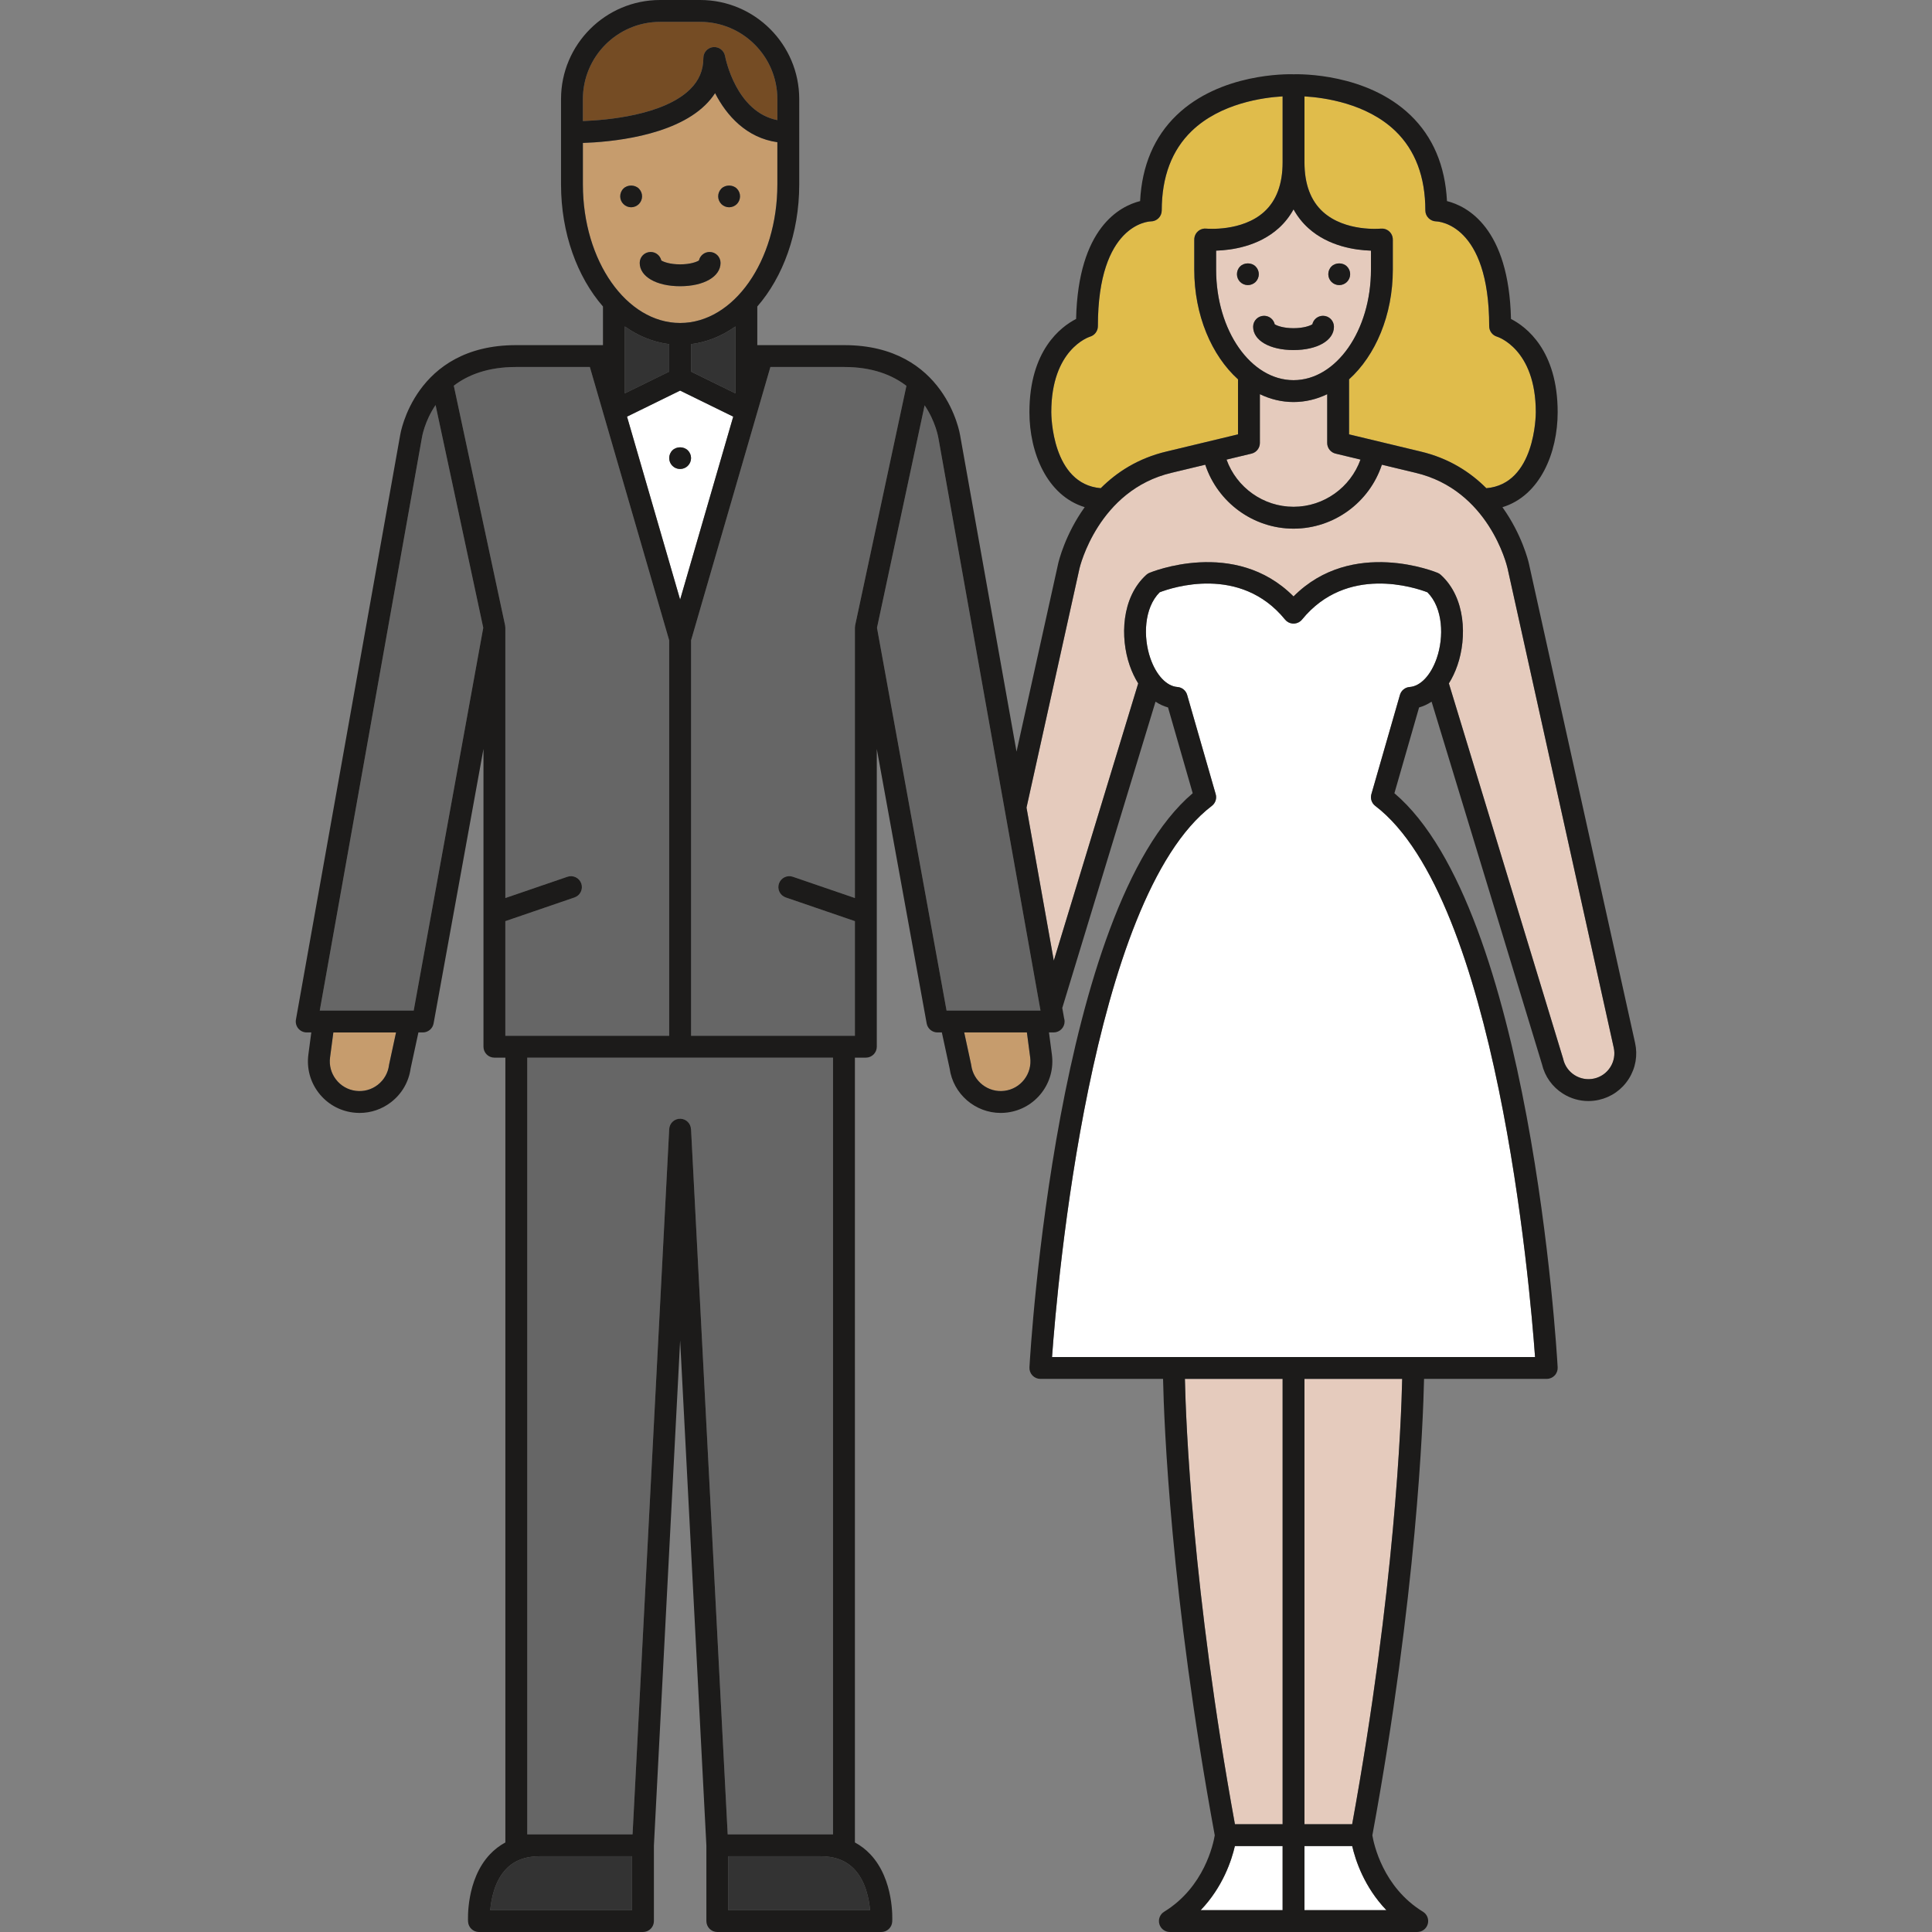 <?xml version="1.0" encoding="iso-8859-1"?>
<!-- Generator: Adobe Illustrator 19.1.0, SVG Export Plug-In . SVG Version: 6.00 Build 0)  -->
<svg version="1.1" id="Capa_1" xmlns="http://www.w3.org/2000/svg" xmlns:xlink="http://www.w3.org/1999/xlink" x="0px" y="0px"
	 viewBox="0 0 441.797 441.797" style="enable-background:new 0 0 441.797 441.797;" xml:space="preserve">
<rect x="0" y="0" width="441.797" height="441.797" fill="#808080" stroke="none"/>
<g>
	<path style="fill:#FFFFFF;" d="M167.67,95.273l-12.143-5.953l-12.144,5.953l12.144,41.84L167.67,95.273z M153.757,106.518
		c-0.47-0.46-0.73-1.11-0.73-1.77c0-0.65,0.26-1.3,0.73-1.76c0.92-0.93,2.6-0.93,3.53,0c0.47,0.46,0.74,1.11,0.74,1.76
		c0,0.66-0.27,1.31-0.74,1.77c-0.46,0.47-1.11,0.73-1.77,0.73C154.867,107.248,154.217,106.988,153.757,106.518z"/>
	<path style="fill:#333333;" d="M142.88,74.649v15.302l10.146-4.973v-6.282C149.392,78.248,145.963,76.834,142.88,74.649z"/>
	<path style="fill:#C69C6D;" d="M155.527,73.858c12.261-0.003,22.235-14.206,22.235-31.663v-9.675
		c-7.052-0.994-11.618-6.087-14.242-11.221c-0.621,0.955-1.365,1.858-2.233,2.708c-7.419,7.267-22.07,8.489-27.996,8.68v9.508
		C133.291,59.652,143.266,73.855,155.527,73.858z M164.957,43.128c0.94-0.93,2.61-0.93,3.54,0c0.46,0.46,0.73,1.11,0.73,1.77
		c0,0.65-0.27,1.3-0.73,1.77c-0.47,0.46-1.11,0.73-1.77,0.73c-0.66,0-1.3-0.27-1.77-0.73c-0.46-0.47-0.73-1.11-0.73-1.77
		C164.227,44.238,164.497,43.588,164.957,43.128z M148.786,57.618c1.189,0,2.184,0.831,2.438,1.943
		c0.493,0.32,1.959,0.89,4.303,0.89c2.343,0,3.81-0.57,4.303-0.89c0.253-1.112,1.249-1.943,2.438-1.943c1.381,0,2.5,1.119,2.5,2.5
		c0,3.14-3.8,5.333-9.24,5.333s-9.24-2.193-9.24-5.333C146.286,58.737,147.405,57.618,148.786,57.618z M141.827,44.898
		c0-0.66,0.26-1.31,0.73-1.77c0.93-0.93,2.6-0.93,3.54,0c0.46,0.47,0.73,1.11,0.73,1.77c0,0.65-0.27,1.3-0.73,1.76
		c-0.47,0.47-1.11,0.74-1.77,0.74c-0.66,0-1.31-0.27-1.77-0.74C142.087,46.198,141.827,45.558,141.827,44.898z"/>
	<path style="fill:#666666;" d="M96.449,100.259L73.118,231.09h21.484l15.905-87.531L99.603,92.622
		C97.071,96.357,96.495,99.947,96.449,100.259z"/>
	<path style="fill:#333333;" d="M168.172,74.65c-3.083,2.185-6.511,3.598-10.145,4.045v6.282l10.145,4.973V74.65z"/>
	<path style="fill:#C69C6D;" d="M75.471,241.825c-0.233,1.796,0.248,3.581,1.356,5.02c1.108,1.439,2.71,2.361,4.511,2.595
		c1.803,0.232,3.586-0.247,5.025-1.355c1.439-1.108,2.36-2.71,2.595-4.512c0.009-0.069,0.021-0.138,0.035-0.206l1.572-7.278H76.228
		L75.471,241.825z"/>
	<path style="fill:#E5CBBD;" d="M295.799,91.935c-2.701,0-5.293-0.635-7.698-1.795v11.157c0,1.156-0.792,2.161-1.917,2.431
		l-5.708,1.37c2.287,6.366,8.397,10.791,15.323,10.791c6.939,0,13.027-4.424,15.311-10.794l-5.697-1.367
		c-1.124-0.27-1.917-1.275-1.917-2.431V90.14C301.091,91.3,298.5,91.935,295.799,91.935z"/>
	<path style="fill:#666666;" d="M153.027,146.438l-18.144-62.516h-16.889c-6.476,0-11.029,1.835-14.224,4.275l11.731,54.798
		c0.002,0.008,0.001,0.016,0.003,0.023c0.022,0.107,0.052,0.439,0.052,0.493c0,0.002,0.001,0.005,0.001,0.007v61.837l14.196-4.863
		c1.306-0.447,2.727,0.249,3.175,1.555c0.447,1.306-0.249,2.728-1.555,3.175l-15.816,5.419v26.214h37.471V146.438z"/>
	<path style="fill:#E0BC4B;" d="M315.744,52.281c1.381-0.14,2.602,0.857,2.744,2.23c0.009,0.087,0,0.171,0,0.257h0.013v6.889
		c0,10.427-3.973,19.639-10.005,25.087v12.582l16.328,3.918c6.535,1.536,11.425,4.748,15.063,8.392
		c11.176-0.937,11.31-16.687,11.31-17.377c0-14.514-8.77-17.244-8.858-17.27c-1.066-0.311-1.799-1.289-1.799-2.399
		c0-23.377-11.637-23.951-12.132-23.964c-1.354-0.036-2.468-1.145-2.468-2.5c0-7.677-2.309-13.792-6.862-18.177
		c-6.579-6.334-16.311-7.647-20.779-7.909v15.086c0,4.981,1.426,8.794,4.24,11.332C307.637,53.058,315.665,52.289,315.744,52.281z"
		/>
	<path style="fill:#E5CBBD;" d="M278.096,57.317v4.34c0,13.938,7.941,25.278,17.703,25.278c9.761,0,17.703-11.34,17.703-25.278
		v-4.34c-3.511-0.109-9.666-0.955-14.312-5.146c-1.374-1.239-2.495-2.679-3.391-4.291c-0.896,1.612-2.017,3.052-3.391,4.291
		C287.762,56.361,281.608,57.208,278.096,57.317z M285.357,65.198c-0.66,0-1.31-0.27-1.77-0.73c-0.47-0.47-0.73-1.11-0.73-1.77
		c0-0.66,0.26-1.31,0.73-1.77c0.93-0.93,2.6-0.93,3.53,0c0.47,0.46,0.74,1.11,0.74,1.77c0,0.66-0.27,1.3-0.73,1.77
		C286.657,64.928,286.007,65.198,285.357,65.198z M304.477,60.928c0.93-0.93,2.6-0.93,3.53,0c0.47,0.46,0.74,1.11,0.74,1.77
		c0,0.66-0.27,1.3-0.74,1.77c-0.46,0.46-1.11,0.73-1.76,0.73c-0.66,0-1.31-0.27-1.77-0.73c-0.47-0.47-0.73-1.12-0.73-1.77
		C303.747,62.038,304.007,61.388,304.477,60.928z M295.799,75.049c2.343,0,3.809-0.57,4.303-0.89
		c0.253-1.112,1.248-1.943,2.438-1.943c1.381,0,2.5,1.119,2.5,2.5c0,3.14-3.8,5.333-9.24,5.333c-5.441,0-9.24-2.193-9.24-5.333
		c0-1.381,1.119-2.5,2.5-2.5c1.189,0,2.185,0.83,2.438,1.943C291.989,74.479,293.455,75.049,295.799,75.049z"/>
	<path style="fill:#754C24;" d="M160.842,13.259c0-1.292,0.985-2.372,2.272-2.49c1.283-0.111,2.452,0.765,2.686,2.036
		c0.105,0.558,2.53,12.786,11.961,14.665v-4.816c0-9.734-7.92-17.654-17.654-17.654h-9.162c-9.734,0-17.654,7.919-17.654,17.654
		v5.025c5.421-0.197,18.438-1.303,24.502-7.248C159.844,18.419,160.842,16.074,160.842,13.259z"/>
	<path style="fill:#E0BC4B;" d="M266.784,103.242l16.316-3.916V86.744c-6.032-5.448-10.005-14.66-10.005-25.087v-6.889h0.013
		c0-0.086-0.008-0.17,0-0.257c0.142-1.371,1.369-2.373,2.738-2.23c0.102,0.009,8.181,0.737,13.234-3.842
		c2.799-2.538,4.218-6.343,4.218-11.312V22.038c-4.467,0.261-14.2,1.576-20.779,7.911c-4.554,4.385-6.862,10.5-6.862,18.177
		c0,1.381-1.119,2.5-2.5,2.5c-0.464,0.013-12.101,0.587-12.101,23.964c0,1.111-0.733,2.088-1.799,2.399
		c-0.338,0.107-8.858,2.957-8.858,17.27c0,0.69,0.134,16.443,11.313,17.378C255.353,107.992,260.246,104.779,266.784,103.242z"/>
	<path style="fill:#E5CBBD;" d="M282.393,417.149h10.905V315.316h-22.342C271.171,325.136,272.623,363.438,282.393,417.149z"/>
	<path style="fill:#666666;" d="M211.437,92.683l-10.893,50.877l15.906,87.53h21.485l-23.318-130.755
		C214.563,99.993,213.96,96.412,211.437,92.683z"/>
	<path style="fill:#333333;" d="M115.67,427.464c-2.564,2.717-3.339,6.783-3.565,9.333h32.422v-12.33h-21
		C120.143,424.467,117.573,425.447,115.67,427.464z"/>
	<path style="fill:#FFFFFF;" d="M297.738,141.675c-0.106,0.13-0.226,0.251-0.361,0.361c-1.071,0.872-2.645,0.711-3.517-0.36
		c-10.244-12.578-25.927-7.293-28.674-6.236c-3.582,3.587-3.808,10.229-2.135,15.073c1.341,3.884,3.714,6.407,6.193,6.585
		c1.046,0.075,1.934,0.795,2.224,1.803l6.531,22.705c0.285,0.991-0.067,2.055-0.888,2.679
		c-27.733,21.136-35.351,109.561-36.538,126.031h110.451c-1.189-16.471-8.813-104.901-36.538-126.031
		c-0.82-0.624-1.172-1.688-0.888-2.679l6.531-22.705c0.29-1.008,1.178-1.728,2.224-1.803c2.48-0.177,4.853-2.701,6.193-6.585
		c1.673-4.845,1.447-11.486-2.135-15.073C323.676,134.388,307.986,129.094,297.738,141.675z"/>
	<path style="fill:#E5CBBD;" d="M344.731,129.92c-0.165-0.712-4.308-17.873-21.062-21.811l-7.669-1.84
		c-2.838,8.603-10.946,14.621-20.2,14.621c-9.235,0-17.348-6.027-20.188-14.623l-7.67,1.841
		c-16.843,3.959-21.036,21.648-21.077,21.826l-12.127,54.749l6.241,34.992l19.301-63.396c-0.765-1.217-1.425-2.599-1.954-4.131
		c-2.184-6.327-1.925-15.503,3.807-20.698c0.205-0.185,0.439-0.336,0.693-0.445c0.203-0.086,19.538-8.139,32.975,5.383
		c13.437-13.521,32.772-5.469,32.975-5.383c0.254,0.109,0.488,0.26,0.693,0.445c5.731,5.195,5.991,14.372,3.807,20.698
		c-0.529,1.532-1.19,2.914-1.955,4.131l26.093,85.704c0.018,0.059,0.034,0.118,0.047,0.177c0.719,3.186,3.897,5.19,7.082,4.474
		c1.543-0.349,2.859-1.277,3.704-2.615c0.845-1.338,1.118-2.924,0.77-4.467L344.731,129.92z"/>
	<path style="fill:#FFFFFF;" d="M298.299,422.149v14.648h18.729c-5.084-5.308-7.074-11.433-7.815-14.648H298.299z"/>
	<path style="fill:#FFFFFF;" d="M274.569,436.797h18.73v-14.648h-10.915C281.643,425.364,279.653,431.49,274.569,436.797z"/>
	<path style="fill:#C69C6D;" d="M234.824,236.09h-14.337l1.572,7.278c0.015,0.068,0.026,0.136,0.035,0.205
		c0.485,3.719,3.907,6.349,7.62,5.867c1.801-0.234,3.403-1.155,4.511-2.595c1.108-1.439,1.589-3.224,1.355-5.025L234.824,236.09z"/>
	<path style="fill:#666666;" d="M190.49,241.856h-69.928v177.611h24.09l8.377-161.27c0.072-1.378,1.237-2.446,2.627-2.367
		c1.29,0.067,2.289,1.104,2.354,2.367l0.013,0l8.377,161.27h24.09V241.856z"/>
	<path style="fill:#333333;" d="M187.527,424.467h-21v12.33h32.428c-0.221-2.549-0.993-6.614-3.587-9.35
		C193.466,425.442,190.901,424.467,187.527,424.467z"/>
	<path style="fill:#666666;" d="M193.06,83.922h-16.89l-18.143,62.516v90.418h37.47v-26.214l-15.815-5.419
		c-1.306-0.448-2.002-1.869-1.555-3.176c0.448-1.306,1.87-2.001,3.176-1.555l14.194,4.863v-61.837c0-0.001,0.001-0.004,0.001-0.007
		c0-0.056,0.031-0.389,0.052-0.493c0.001-0.008,0.001-0.016,0.002-0.023l11.724-54.759C204.077,85.775,199.524,83.922,193.06,83.922
		z"/>
	<path style="fill:#E5CBBD;" d="M298.299,417.149h10.905c9.777-53.743,11.224-92.019,11.437-101.832h-22.342V417.149z"/>
	<path style="fill:#1C1B1A;" d="M155.527,65.451c5.44,0,9.24-2.193,9.24-5.333c0-1.381-1.119-2.5-2.5-2.5
		c-1.189,0-2.184,0.831-2.438,1.943c-0.493,0.32-1.959,0.89-4.303,0.89c-2.343,0-3.81-0.57-4.303-0.89
		c-0.253-1.112-1.249-1.943-2.438-1.943c-1.381,0-2.5,1.119-2.5,2.5C146.286,63.258,150.086,65.451,155.527,65.451z"/>
	<path style="fill:#1C1B1A;" d="M146.097,46.658c0.46-0.46,0.73-1.11,0.73-1.76c0-0.66-0.27-1.3-0.73-1.77
		c-0.94-0.93-2.61-0.93-3.54,0c-0.47,0.46-0.73,1.11-0.73,1.77c0,0.66,0.26,1.3,0.73,1.76c0.46,0.47,1.11,0.74,1.77,0.74
		C144.987,47.398,145.627,47.128,146.097,46.658z"/>
	<path style="fill:#1C1B1A;" d="M166.727,47.398c0.66,0,1.3-0.27,1.77-0.73c0.46-0.47,0.73-1.12,0.73-1.77
		c0-0.66-0.27-1.31-0.73-1.77c-0.93-0.93-2.6-0.93-3.54,0c-0.46,0.46-0.73,1.11-0.73,1.77c0,0.66,0.27,1.3,0.73,1.77
		C165.427,47.128,166.067,47.398,166.727,47.398z"/>
	<path style="fill:#1C1B1A;" d="M158.027,104.748c0-0.65-0.27-1.3-0.74-1.76c-0.93-0.93-2.61-0.93-3.53,0
		c-0.47,0.46-0.73,1.11-0.73,1.76c0,0.66,0.26,1.31,0.73,1.77c0.46,0.47,1.11,0.73,1.76,0.73c0.66,0,1.31-0.26,1.77-0.73
		C157.757,106.058,158.027,105.408,158.027,104.748z"/>
	<path style="fill:#1C1B1A;" d="M289.058,72.216c-1.381,0-2.5,1.119-2.5,2.5c0,3.14,3.8,5.333,9.24,5.333
		c5.44,0,9.24-2.193,9.24-5.333c0-1.381-1.119-2.5-2.5-2.5c-1.189,0-2.185,0.83-2.438,1.943c-0.493,0.32-1.96,0.89-4.303,0.89
		c-2.343,0-3.81-0.57-4.303-0.89C291.243,73.047,290.247,72.216,289.058,72.216z"/>
	<path style="fill:#1C1B1A;" d="M287.857,62.698c0-0.66-0.27-1.31-0.74-1.77c-0.93-0.93-2.6-0.93-3.53,0
		c-0.47,0.46-0.73,1.11-0.73,1.77c0,0.66,0.26,1.3,0.73,1.77c0.46,0.46,1.11,0.73,1.77,0.73c0.65,0,1.3-0.27,1.77-0.73
		C287.587,63.999,287.857,63.358,287.857,62.698z"/>
	<path style="fill:#1C1B1A;" d="M306.247,65.198c0.65,0,1.3-0.27,1.76-0.73c0.47-0.47,0.74-1.11,0.74-1.77
		c0-0.66-0.27-1.31-0.74-1.77c-0.93-0.93-2.6-0.93-3.53,0c-0.47,0.46-0.73,1.11-0.73,1.77c0,0.65,0.26,1.3,0.73,1.77
		C304.937,64.928,305.587,65.198,306.247,65.198z"/>
	<path style="fill:#1C1B1A;" d="M349.61,128.827c-0.105-0.463-1.564-6.591-6.044-12.842c8.638-2.64,12.631-12.479,12.631-21.726
		c0-14.167-7.223-19.556-10.675-21.322c-0.478-20.867-10.014-25.792-14.636-26.954c-0.416-8.116-3.225-14.724-8.367-19.661
		c-9.976-9.579-25.163-9.382-26.715-9.339c-1.467-0.045-16.717-0.272-26.725,9.339c-5.143,4.938-7.952,11.545-8.367,19.661
		c-4.622,1.162-14.158,6.087-14.636,26.954c-3.453,1.766-10.675,7.155-10.675,21.322c0,9.248,4.002,19.076,12.641,21.715
		c-4.488,6.257-5.95,12.396-6.056,12.865l-9.532,43.034l-12.901-72.34c-0.03-0.206-3.296-20.61-26.491-20.61h-19.888v-8.835
		c5.862-6.73,9.59-16.733,9.59-27.892V22.654C182.762,10.163,172.599,0,160.108,0h-9.162c-12.492,0-22.654,10.163-22.654,22.654
		v19.542c0,11.158,3.728,21.161,9.589,27.891v8.836h-19.887c-23.195,0-26.461,20.404-26.479,20.534L67.672,233.151
		c-0.13,0.729,0.069,1.477,0.544,2.044c0.475,0.567,1.177,0.895,1.916,0.895h1.052l-0.671,5.085
		c-0.406,3.125,0.429,6.222,2.351,8.72c1.923,2.498,4.704,4.097,7.829,4.502c0.518,0.067,1.034,0.101,1.547,0.101
		c2.587,0,5.089-0.847,7.173-2.452c2.468-1.9,4.059-4.638,4.488-7.719l1.779-8.237h1.009c1.209,0,2.244-0.864,2.46-2.053
		l11.407-62.775v68.094c0,1.381,1.119,2.5,2.5,2.5h2.507v179.465c-1.306,0.706-2.486,1.606-3.528,2.711
		c-5.49,5.816-5.026,15.02-5.003,15.41c0.076,1.323,1.171,2.356,2.496,2.356h37.5c1.381,0,2.5-1.119,2.5-2.5v-17.266l6-115.51
		l6,115.51v17.266c0,1.381,1.119,2.5,2.5,2.5h37.5c1.325,0,2.419-1.033,2.496-2.356c0.023-0.389,0.487-9.594-5.003-15.41
		c-1.042-1.105-2.223-2.005-3.528-2.711V241.856h2.506c1.381,0,2.5-1.119,2.5-2.5V171.26l11.408,62.777
		c0.216,1.189,1.251,2.053,2.46,2.053h1.008l1.779,8.238c0.821,5.882,5.88,10.17,11.677,10.169c0.505,0,1.017-0.033,1.531-0.1
		c3.126-0.406,5.906-2.005,7.829-4.502c1.922-2.498,2.757-5.594,2.351-8.725l-0.67-5.081h1.072c1.381,0,2.5-1.119,2.5-2.5
		c0-0.261-0.04-0.513-0.114-0.749l-0.418-2.343l21.325-70.042c0.902,0.597,1.859,1.044,2.859,1.32l5.643,19.616
		c-31.105,26.399-37.088,126.956-37.331,131.283c-0.038,0.687,0.208,1.358,0.68,1.858c0.472,0.499,1.129,0.782,1.816,0.782h28.055
		c0.217,10.01,1.701,49.382,11.821,104.376c-0.319,1.921-2.382,11.839-11.57,17.473c-0.955,0.585-1.403,1.733-1.1,2.811
		c0.304,1.077,1.287,1.821,2.406,1.821h56.571c1.119,0,2.102-0.744,2.406-1.821c0.304-1.078-0.145-2.225-1.1-2.811
		c-9.187-5.633-11.25-15.549-11.57-17.473c10.12-54.995,11.605-94.367,11.821-104.377h28.055c0.688,0,1.344-0.283,1.816-0.782
		c0.472-0.499,0.718-1.171,0.68-1.858c-0.243-4.327-6.226-104.884-37.331-131.283l5.643-19.616c1-0.276,1.958-0.724,2.859-1.32
		l25.238,82.898c0.659,2.805,2.361,5.194,4.8,6.735c1.768,1.117,3.771,1.692,5.812,1.692c0.807,0,1.62-0.09,2.426-0.272
		c2.846-0.642,5.272-2.355,6.83-4.822c1.558-2.467,2.062-5.393,1.422-8.229L349.61,128.827z M298.299,22.041
		c4.468,0.262,14.2,1.575,20.779,7.909c4.554,4.385,6.862,10.5,6.862,18.177c0,1.355,1.114,2.464,2.468,2.5
		c0.496,0.013,12.132,0.587,12.132,23.964c0,1.111,0.733,2.088,1.799,2.399c0.088,0.026,8.858,2.756,8.858,17.27
		c0,0.69-0.134,16.44-11.31,17.377c-3.638-3.644-8.528-6.856-15.063-8.392l-16.328-3.918V86.744
		c6.032-5.448,10.005-14.66,10.005-25.087v-6.889h-0.013c0-0.086,0.008-0.17,0-0.257c-0.142-1.373-1.362-2.37-2.744-2.23
		c-0.079,0.007-8.107,0.777-13.206-3.823c-2.814-2.538-4.24-6.35-4.24-11.332V22.041z M305.413,103.729l5.697,1.367
		c-2.284,6.37-8.372,10.794-15.311,10.794c-6.926,0-13.036-4.425-15.323-10.791l5.708-1.37c1.124-0.27,1.917-1.275,1.917-2.431
		V90.14c2.405,1.16,4.997,1.795,7.698,1.795c2.701,0,5.292-0.635,7.698-1.795v11.157
		C303.496,102.454,304.289,103.459,305.413,103.729z M295.799,47.879c0.895,1.612,2.017,3.052,3.391,4.291
		c4.646,4.191,10.801,5.037,14.312,5.146v4.34c0,13.938-7.941,25.278-17.703,25.278c-9.761,0-17.703-11.34-17.703-25.278v-4.34
		c3.512-0.109,9.666-0.956,14.312-5.146C293.781,50.931,294.903,49.492,295.799,47.879z M240.4,94.259
		c0-14.313,8.52-17.163,8.858-17.27c1.066-0.311,1.799-1.289,1.799-2.399c0-23.377,11.637-23.951,12.101-23.964
		c1.381,0,2.5-1.119,2.5-2.5c0-7.677,2.309-13.792,6.862-18.177c6.579-6.335,16.311-7.65,20.779-7.911v15.088
		c0,4.969-1.419,8.774-4.218,11.312c-5.053,4.58-13.132,3.851-13.234,3.842c-1.369-0.143-2.596,0.859-2.738,2.23
		c-0.009,0.087,0,0.171,0,0.257h-0.013v6.889c0,10.427,3.973,19.639,10.005,25.087v12.582l-16.316,3.916
		c-6.539,1.537-11.432,4.75-15.071,8.395C240.534,110.703,240.4,94.95,240.4,94.259z M133.291,22.654
		c0-9.734,7.92-17.654,17.654-17.654h9.162c9.734,0,17.654,7.919,17.654,17.654v4.816c-9.432-1.879-11.856-14.106-11.961-14.665
		c-0.234-1.271-1.403-2.147-2.686-2.036c-1.287,0.118-2.272,1.197-2.272,2.49c0,2.814-0.998,5.16-3.049,7.172
		c-6.064,5.944-19.08,7.051-24.502,7.248V22.654z M133.291,42.195v-9.508c5.925-0.191,20.577-1.414,27.996-8.68
		c0.868-0.85,1.612-1.753,2.233-2.708c2.624,5.135,7.19,10.228,14.242,11.221v9.675c0,17.457-9.975,31.66-22.235,31.663
		C143.266,73.855,133.291,59.652,133.291,42.195z M155.527,89.32l12.143,5.953l-12.143,41.84l-12.144-41.84L155.527,89.32z
		 M142.88,89.951V74.649c3.083,2.185,6.512,3.599,10.146,4.047v6.282L142.88,89.951z M158.027,84.978v-6.282
		c3.634-0.448,7.062-1.861,10.145-4.045v15.3L158.027,84.978z M88.993,243.368c-0.015,0.068-0.026,0.137-0.035,0.206
		c-0.234,1.801-1.156,3.403-2.595,4.512c-1.439,1.108-3.223,1.586-5.025,1.355c-1.801-0.234-3.403-1.155-4.511-2.595
		c-1.108-1.439-1.589-3.224-1.356-5.02l0.757-5.735h14.337L88.993,243.368z M94.603,231.09H73.118l23.331-130.831
		c0.046-0.312,0.622-3.902,3.154-7.637l10.904,50.937L94.603,231.09z M115.556,236.856v-26.214l15.816-5.419
		c1.306-0.448,2.002-1.869,1.555-3.175c-0.448-1.306-1.869-2.002-3.175-1.555l-14.196,4.863v-61.837
		c0-0.002-0.001-0.005-0.001-0.007c0-0.054-0.03-0.386-0.052-0.493c-0.002-0.008-0.001-0.016-0.003-0.023L103.77,88.198
		c3.194-2.44,7.748-4.275,14.224-4.275h16.889l18.144,62.516v90.418H115.556z M144.527,436.797h-32.422
		c0.226-2.55,1.001-6.617,3.565-9.333c1.903-2.017,4.473-2.997,7.856-2.997h21V436.797z M158.023,258.197l-0.013,0
		c-0.065-1.263-1.064-2.3-2.354-2.367c-1.389-0.079-2.555,0.989-2.627,2.367l-8.377,161.27h-24.09V241.856h69.928v177.611H166.4
		L158.023,258.197z M198.955,436.797h-32.428v-12.33h21c3.374,0,5.939,0.975,7.841,2.98
		C197.962,430.183,198.734,434.249,198.955,436.797z M195.551,142.996c-0.001,0.008-0.001,0.016-0.002,0.023
		c-0.021,0.105-0.052,0.437-0.052,0.493c0,0.002-0.001,0.005-0.001,0.007v61.837l-14.194-4.863
		c-1.306-0.447-2.728,0.249-3.176,1.555c-0.447,1.307,0.249,2.728,1.555,3.176l15.815,5.419v26.214h-37.47v-90.418l18.143-62.516
		h16.89c6.464,0,11.018,1.853,14.215,4.314L195.551,142.996z M234.226,246.845c-1.108,1.439-2.71,2.361-4.511,2.595
		c-3.713,0.482-7.135-2.147-7.62-5.867c-0.009-0.069-0.02-0.137-0.035-0.205l-1.572-7.278h14.337l0.756,5.73
		C235.815,243.621,235.334,245.406,234.226,246.845z M216.45,231.09l-15.906-87.53l10.893-50.877c2.523,3.729,3.126,7.31,3.18,7.652
		l23.318,130.755H216.45z M293.299,436.797h-18.73c5.084-5.308,7.074-11.433,7.815-14.648h10.915V436.797z M293.299,417.149h-10.905
		c-9.771-53.711-11.222-92.013-11.437-101.832h22.342V417.149z M317.028,436.797h-18.729v-14.648h10.914
		C309.954,425.364,311.944,431.49,317.028,436.797z M309.204,417.149h-10.905V315.316h22.342
		C320.427,325.13,318.981,363.406,309.204,417.149z M328.547,150.514c-1.341,3.884-3.714,6.407-6.193,6.585
		c-1.046,0.075-1.934,0.795-2.224,1.803l-6.531,22.705c-0.285,0.991,0.067,2.055,0.888,2.679
		c27.725,21.13,35.35,109.56,36.538,126.031H240.573c1.187-16.47,8.805-104.895,36.538-126.031c0.82-0.624,1.172-1.688,0.888-2.679
		l-6.531-22.705c-0.29-1.008-1.178-1.728-2.224-1.803c-2.479-0.177-4.853-2.701-6.193-6.585c-1.673-4.845-1.447-11.486,2.135-15.073
		c2.748-1.058,18.431-6.342,28.674,6.236c0.872,1.071,2.446,1.232,3.517,0.36c0.135-0.11,0.255-0.232,0.361-0.361
		c10.248-12.582,25.938-7.288,28.673-6.234C329.994,139.028,330.219,145.669,328.547,150.514z M368.244,244.018
		c-0.845,1.337-2.161,2.266-3.704,2.615c-3.186,0.716-6.363-1.288-7.082-4.474c-0.013-0.06-0.029-0.119-0.047-0.177l-26.093-85.704
		c0.765-1.217,1.425-2.599,1.955-4.131c2.184-6.327,1.925-15.503-3.807-20.698c-0.205-0.185-0.439-0.336-0.693-0.445
		c-0.203-0.086-19.538-8.139-32.975,5.383c-13.437-13.521-32.772-5.469-32.975-5.383c-0.254,0.109-0.488,0.26-0.693,0.445
		c-5.731,5.195-5.991,14.372-3.807,20.698c0.529,1.532,1.19,2.914,1.954,4.131l-19.301,63.396l-6.241-34.992l12.127-54.749
		c0.04-0.178,4.233-17.867,21.077-21.826l7.67-1.841c2.84,8.597,10.953,14.623,20.188,14.623c9.254,0,17.362-6.018,20.2-14.621
		l7.669,1.84c16.754,3.938,20.898,21.099,21.062,21.811l24.284,109.631C369.362,241.093,369.089,242.68,368.244,244.018z"/>
</g>
<g>
</g>
<g>
</g>
<g>
</g>
<g>
</g>
<g>
</g>
<g>
</g>
<g>
</g>
<g>
</g>
<g>
</g>
<g>
</g>
<g>
</g>
<g>
</g>
<g>
</g>
<g>
</g>
<g>
</g>
</svg>

